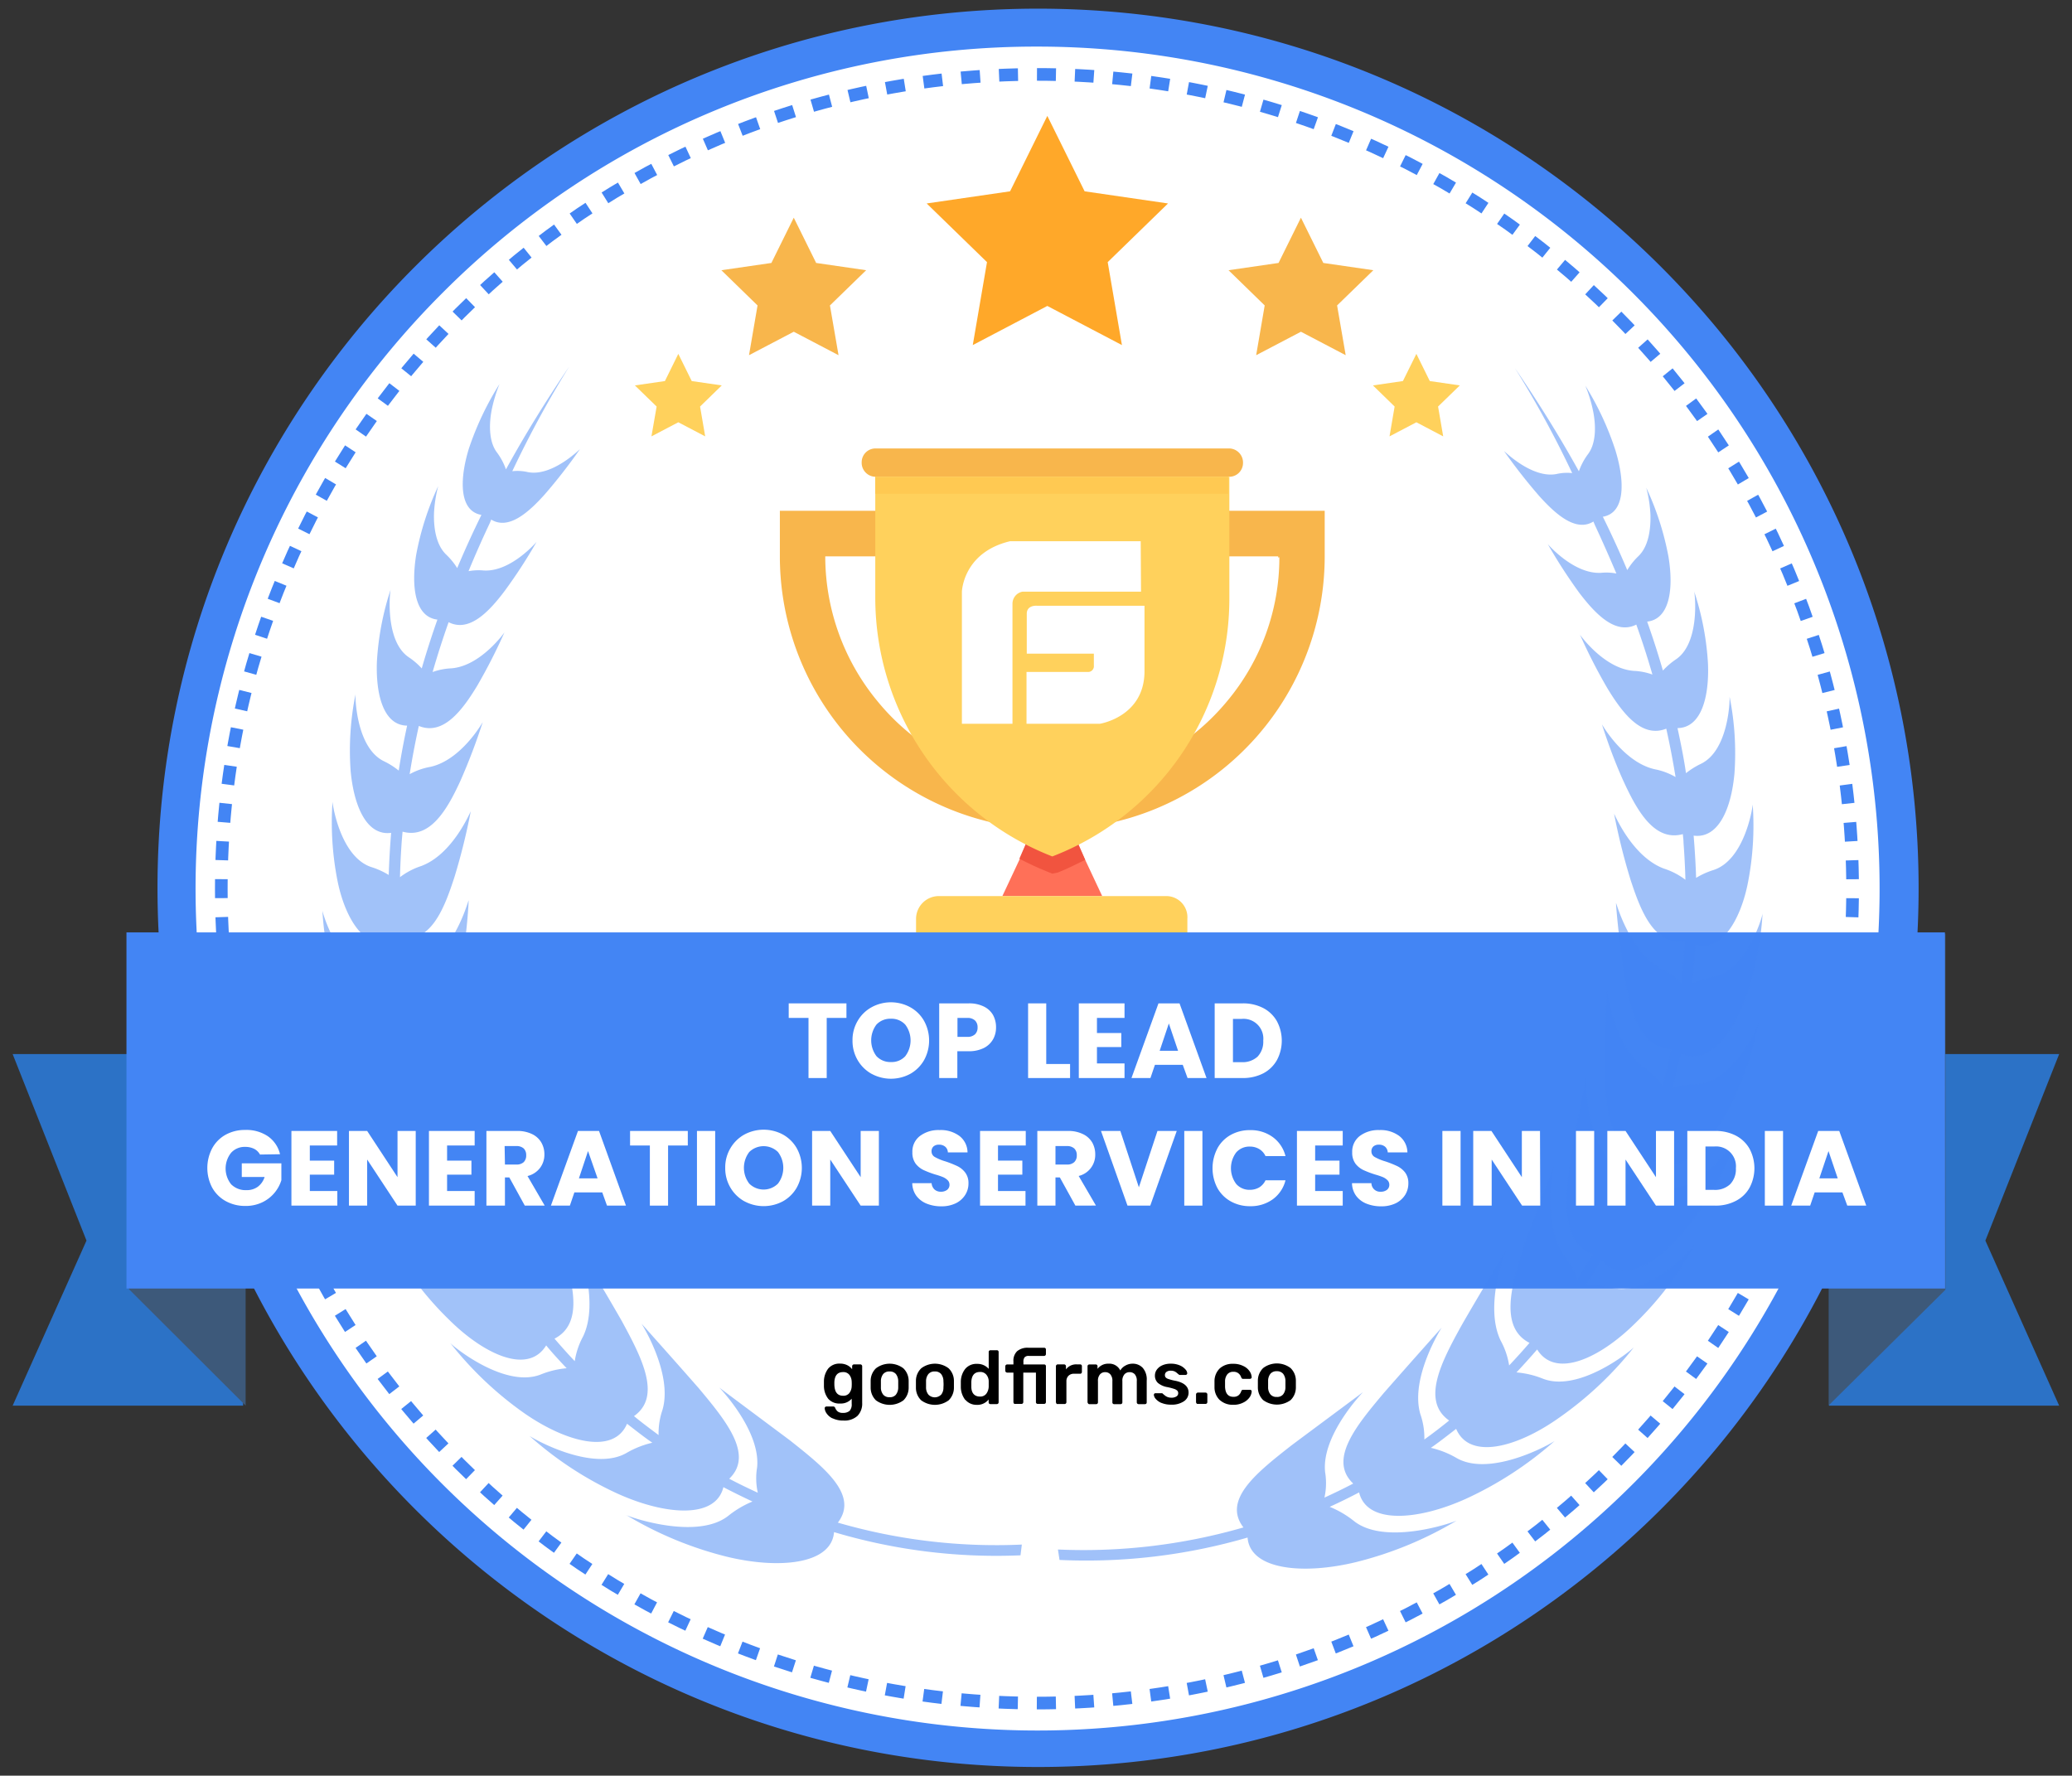 <svg xmlns="http://www.w3.org/2000/svg" xmlns:xlink="http://www.w3.org/1999/xlink" id="Layer_1" data-name="Layer 1" viewBox="0 0 327.7 280.85"><rect x="0" y="0" width="327.7" height="280.85" fill="#333333" stroke="none"/><defs><style>.cls-1,.cls-4{fill:none;}.cls-2{fill:#fff;}.cls-12,.cls-3{fill:#4385f4;}.cls-4{stroke:#4385f4;stroke-miterlimit:10;stroke-width:2px;stroke-dasharray:3 3;}.cls-5{fill:#ff7058;}.cls-6{fill:#ffd15c;}.cls-7{clip-path:url(#clip-path);}.cls-8{fill:#f1543f;}.cls-9{fill:#f8b64c;}.cls-10{clip-path:url(#clip-path-2);}.cls-11{fill:#ffc952;}.cls-12,.cls-13{opacity:0.5;}.cls-14{fill:#2c72c6;}.cls-15{fill:#3d597a;}.cls-16{fill:#ffa829;}</style><clipPath id="clip-path"><path class="cls-1" d="M171.63,136c-1.44.71-2.87,1.43-4.31,2l-.9.18-.89-.36a47.17,47.17,0,0,1-4.31-2l2.33-5.38h5.57Z"></path></clipPath><clipPath id="clip-path-2"><rect class="cls-1" x="138.42" y="75.41" width="55.83" height="2.69"></rect></clipPath></defs><ellipse class="cls-2" cx="164.17" cy="140.43" rx="136.27" ry="136.05"></ellipse><path class="cls-3" d="M164.17,7.37a133.17,133.17,0,1,1-94.23,39,132.48,132.48,0,0,1,94.23-39m0-6C87.26,1.37,24.91,63.63,24.91,140.43S87.26,279.48,164.17,279.48s139.27-62.26,139.27-139S241.09,1.37,164.17,1.37Z"></path><path class="cls-4" d="M164,269.37c71.24,0,129-57.67,129-128.8S235.28,11.77,164,11.77,35,69.43,35,140.57s57.75,128.8,129,128.8"></path><polygon class="cls-5" points="174.32 141.73 158.53 141.73 161.22 136 163.55 130.62 169.3 130.62 171.63 136 174.32 141.73"></polygon><path class="cls-6" d="M184.38,141.73H148.47a3.61,3.61,0,0,0-3.59,3.59V157h42.91V145.32a3.35,3.35,0,0,0-3.41-3.59"></path><g class="cls-7"><rect class="cls-8" x="156.22" y="125.44" width="20.41" height="17.71"></rect></g><path class="cls-9" d="M194.43,70.93h-56a2.18,2.18,0,0,0-2.15,2.15,2.22,2.22,0,0,0,2.15,2.33h56a2.18,2.18,0,0,0,2.16-2.15A2.23,2.23,0,0,0,194.43,70.93Zm-71.09,9.86v7.35a43.2,43.2,0,0,0,26.75,39.79,42.92,42.92,0,0,0,32.67,0,43.2,43.2,0,0,0,26.75-39.79V80.79Zm79,7.35a35.39,35.39,0,0,1-8.26,22.76A36.13,36.13,0,0,1,166.42,124a35.57,35.57,0,0,1-27.64-13.09,36,36,0,0,1-8.26-22.76V88h71.63v.18Z"></path><path class="cls-6" d="M194.43,75.41V94.77a43.67,43.67,0,0,1-28,40.69,43.92,43.92,0,0,1-28-40.87V75.41Z"></path><g class="cls-10"><rect class="cls-11" x="133.42" y="70.41" width="65.83" height="12.69"></rect></g><path class="cls-2" d="M164,95.81s-1.61-.15-1.61,1.27v6.31H173v1.89a.91.91,0,0,1-1,1h-9.65v8.2h11.58s7-1.07,7.08-8.2V95.81ZM180.41,85.6H159.76c-7.47,1.77-7.63,8-7.63,8v20.88h8v-19a1.94,1.94,0,0,1,1.59-1.9h18.74Z"></path><path class="cls-1" d="M231.59,240.34l.11-.07S231.67,240.31,231.59,240.34ZM246,227.25l.08-.07A.3.3,0,0,1,246,227.25Zm13.12-15.72.05-.07S259.18,211.49,259.14,211.53Zm15.74-32.8h0Zm3.93-17v0Zm0-18.3a.42.42,0,0,0,0-.07A.26.26,0,0,1,278.81,143.42Zm-1.3-17c0-.07,0-.11,0-.1Zm-3.93-15.78a.16.16,0,0,1,0,0A.1.1,0,0,0,273.58,110.65Zm-5.25-17v0S268.33,93.6,268.33,93.62ZM162.07,245.08a91,91,0,0,1-29.34-3.49c3.4-4.4-2.23-8.77-7.62-13L113.8,220.2c-.12.1,6.66,6.83,6,12.69a10.18,10.18,0,0,0,.11,4q-2.33-1.05-4.56-2.22c4-3.78-.53-9.2-4.84-14.33C106,215.12,101.36,210,101.36,210s5.06,7.91,3.36,13.68a11.28,11.28,0,0,0-.62,4q-2-1.44-3.92-3c4.46-3.13,1.2-9.31-2-15.11-3.39-5.89-6.89-11.61-6.9-11.62s3.42,8.61.73,14.11A12.12,12.12,0,0,0,90.73,216q-1.67-1.75-3.22-3.57c4.77-2.45,2.91-9.07.88-15.32-2.25-6.36-4.66-12.34-4.64-12.42s1.8,8.94-1.78,14a12.6,12.6,0,0,0-2,3.68q-1.29-2-2.48-4c5.08-1.77,4.43-8.55,3.52-15-1.09-6.56-2.44-12.73-2.44-12.8s.28,9-4.1,13.5a13.29,13.29,0,0,0-2.56,3.35c-.4-.92-.78-1.83-1.15-2.75-.29-.71-.57-1.43-.84-2.14,5.11-.95,5.57-7.38,5.71-13.48,0-6.23-.36-12.11-.39-12.17s-1,8.35-5.83,12a13,13,0,0,0-3,2.83c-.5-1.92-1-3.86-1.35-5.8,5.08-.14,6.45-6.06,7.44-11.73s1.33-11.24,1.27-11.3-2.06,7.59-7.09,10.33a12.16,12.16,0,0,0-3.23,2.32q-.36-3.3-.53-6.59c4.86.58,6.93-4.72,8.59-9.86a104.82,104.82,0,0,0,2.58-10.33c-.07,0-2.84,6.8-7.91,8.67a11.5,11.5,0,0,0-3.38,1.76q.09-2.94.3-5.85l.12-1.37c4.38,1.21,7.11-3.49,9.21-8a97.18,97.18,0,0,0,3.57-9.36s-3.4,6-8.35,7.1a10.44,10.44,0,0,0-3.3,1.17q.61-3.84,1.46-7.65c3.86,1.55,6.9-2.41,9.3-6.37a88.4,88.4,0,0,0,4.35-8.48s-3.81,5.37-8.5,5.71a9.89,9.89,0,0,0-3,.58c.77-2.64,1.61-5.27,2.54-7.9,3.27,1.65,6.42-1.61,9-5a82.73,82.73,0,0,0,5-7.73s-4.12,4.81-8.45,4.54a8.46,8.46,0,0,0-2.4.11c1.07-2.56,2.2-5.12,3.42-7.68.06-.17.13-.34.2-.51,2.72,1.67,5.85-1,8.55-4a89.77,89.77,0,0,0,5.59-7.14c-.05,0-4.44,4.39-8.31,3.62a7.32,7.32,0,0,0-2.47-.14,165.34,165.34,0,0,1,9-16.6C86,63.74,82.65,69.16,79.68,74.53a10.27,10.27,0,0,0-1.46-2.72C77,70.15,77,67.46,77.39,65.17A23.28,23.28,0,0,1,78.65,61a47.09,47.09,0,0,0-4.77,10.26c-1.53,5.07-1.49,9.88,2,10.47Q73.82,86,72,90.16A10.84,10.84,0,0,0,70.29,88c-1.6-1.51-2-4.21-1.94-6.55a21.72,21.72,0,0,1,.66-4.3A44.87,44.87,0,0,0,65.52,88c-.86,5.14-.22,9.92,3.36,10.32q-1.36,3.86-2.49,7.74a11.33,11.33,0,0,0-2-1.73c-3.85-2.52-3.09-10.19-3-10.77A45,45,0,0,0,59.26,105c-.21,5.29,1.07,10.12,4.82,10.16,0,0,0,0,0,0-.51,2.37-1,4.74-1.34,7.13a12.31,12.31,0,0,0-2.3-1.45c-4.42-2.06-4.66-10.06-4.59-10.67a45.14,45.14,0,0,0-.77,12.1c.48,5.53,2.5,10.42,6.46,9.9q-.29,3.33-.39,6.68a12.38,12.38,0,0,0-2.68-1.22c-4.82-1.48-6.2-9.39-6.28-10.39A47.86,47.86,0,0,0,53,140c1.2,5.71,4.22,10.74,8.27,9.48.11,2.05.28,4.09.5,6.14a12.36,12.36,0,0,0-3.14-1c-5.34-.87-7.91-9.26-8-10.07a49.16,49.16,0,0,0,2.69,13.32c2.12,5.95,6.11,10.92,10.23,8.74q.59,2.8,1.32,5.59a12.8,12.8,0,0,0-3.65-.65c-5.83-.15-9.81-9-9.93-9.5a50.89,50.89,0,0,0,4.86,13.72c3.2,6.09,8.3,10.86,12.31,7.62q.93,2.46,2,4.89a13.73,13.73,0,0,0-4.09-.2c-6.2.69-11.85-8.28-11.91-8.61a52.67,52.67,0,0,0,7.34,13.78c4.43,6,10.69,10.33,14.33,6.11q1.2,2,2.52,4a13.45,13.45,0,0,0-4.11.37c-6.18,1.56-13.42-6.9-13.3-7a51.83,51.83,0,0,0,9.64,12.72c5.45,5.37,12.49,8.76,15.41,4.05q1.58,1.84,3.27,3.63a14.24,14.24,0,0,0-4.07.95c-5.64,2.32-13.77-4.16-14.51-4.93a55.6,55.6,0,0,0,11.83,11.15C89.34,228.91,97,231,99.09,226q1.95,1.56,4,3a14.66,14.66,0,0,0-4,1.57c-5.28,3.13-14.62-2-15.56-2.65a56.85,56.85,0,0,0,14,9.13c7.51,3.4,15.67,4.14,16.93-1q2.28,1.2,4.64,2.28a15.53,15.53,0,0,0-3.74,2.18c-4.79,3.93-15.16.53-16.33,0A58.46,58.46,0,0,0,115,247.09c8.26,2,16.72,1.27,17.12-3.89a91.11,91.11,0,0,0,29.74,3.54Z"></path><path class="cls-12" d="M99.1,239.76l-.1-.07S99,239.72,99.1,239.76Zm-15.36-12.5-.08-.07S83.68,227.22,83.74,227.26ZM71.2,212.55c0-.05-.06-.08,0-.08S71.16,212.51,71.2,212.55ZM54.81,178.89h0Zm-3.14-17.37v0S51.66,161.51,51.67,161.52ZM51,144.08a.28.28,0,0,1,0-.06A.28.28,0,0,0,51,144.08Zm1.58-17.23c0-.07,0-.11,0-.1Zm3.64-17s0,0,0,0S56.24,109.81,56.24,109.84Zm5.56-16.6,0,0S61.81,93.22,61.8,93.24Z"></path><g class="cls-13"><path class="cls-3" d="M161.61,244.3a89.75,89.75,0,0,1-29.1-3.47c3.37-4.39-2.21-8.75-7.56-13-5.6-4.18-11.21-8.36-11.21-8.38s6.6,6.81,6,12.65a10.52,10.52,0,0,0,.11,4q-2.3-1.05-4.52-2.21c3.94-3.77-.52-9.17-4.79-14.29-4.53-5.17-9.09-10.24-9.09-10.26s5,7.89,3.33,13.64a11.49,11.49,0,0,0-.62,4c-1.33-1-2.62-1.94-3.89-3,4.43-3.12,1.2-9.28-1.94-15.06-3.37-5.88-6.84-11.58-6.84-11.59s3.38,8.58.72,14.07a12,12,0,0,0-1.31,3.89c-1.1-1.16-2.16-2.35-3.2-3.56,4.74-2.44,2.89-9,.88-15.27-2.23-6.34-4.63-12.3-4.6-12.39-.13,0,1.79,8.92-1.77,14a12.29,12.29,0,0,0-2,3.66c-.86-1.31-1.68-2.63-2.46-4,5-1.75,4.39-8.52,3.49-14.92-1.08-6.54-2.42-12.69-2.42-12.76s.28,9-4.07,13.46a13.14,13.14,0,0,0-2.54,3.34c-.39-.91-.78-1.83-1.14-2.74-.29-.71-.56-1.43-.83-2.14,5.07-.95,5.53-7.35,5.67-13.43,0-6.21-.37-12.08-.4-12.14s-1,8.33-5.78,11.95a12.73,12.73,0,0,0-2.92,2.82c-.5-1.92-.94-3.85-1.34-5.78,5-.14,6.39-6,7.38-11.7s1.31-11.21,1.26-11.27-2,7.58-7,10.3a12.24,12.24,0,0,0-3.21,2.31q-.36-3.28-.53-6.57c4.82.58,6.88-4.69,8.53-9.82a99.73,99.73,0,0,0,2.55-10.3c-.06,0-2.81,6.78-7.84,8.64a11.31,11.31,0,0,0-3.35,1.76c.05-2,.15-3.9.29-5.84l.12-1.36c4.34,1.21,7.06-3.49,9.13-8a97.05,97.05,0,0,0,3.55-9.33s-3.37,6-8.28,7.08a10.57,10.57,0,0,0-3.28,1.16q.61-3.83,1.45-7.63c3.83,1.56,6.84-2.4,9.23-6.35a88.76,88.76,0,0,0,4.31-8.44s-3.77,5.35-8.43,5.68a10.07,10.07,0,0,0-2.93.58c.76-2.63,1.6-5.25,2.53-7.88,3.24,1.65,6.36-1.6,8.91-5a81.25,81.25,0,0,0,5-7.7s-4.09,4.8-8.38,4.52a8.67,8.67,0,0,0-2.38.11q1.58-3.83,3.39-7.66c.06-.17.13-.33.2-.5,2.69,1.66,5.8-1,8.48-4a85.25,85.25,0,0,0,5.54-7.12c-.05,0-4.4,4.38-8.24,3.61a7.2,7.2,0,0,0-2.45-.14,165.73,165.73,0,0,1,9-16.55c-3.74,5.51-7.07,10.91-10,16.26a10,10,0,0,0-1.45-2.71c-1.23-1.65-1.25-4.34-.82-6.62a23.18,23.18,0,0,1,1.25-4.17A47.34,47.34,0,0,0,74.14,71c-1.52,5-1.48,9.85,2,10.44q-2.07,4.22-3.83,8.41a11.09,11.09,0,0,0-1.74-2.13c-1.59-1.51-2-4.2-1.93-6.53a20.86,20.86,0,0,1,.66-4.29,45.18,45.18,0,0,0-3.47,10.8C65,92.82,65.63,97.59,69.18,98c-.91,2.57-1.73,5.14-2.48,7.72a10.8,10.8,0,0,0-2-1.73c-3.82-2.51-3.06-10.16-2.92-10.74a44.56,44.56,0,0,0-2.17,11.39c-.2,5.28,1.07,10.09,4.78,10.13a.43.43,0,0,0,0,0q-.77,3.54-1.33,7.11a12.11,12.11,0,0,0-2.28-1.45c-4.39-2.06-4.62-10-4.55-10.63a45,45,0,0,0-.78,12.06c.49,5.51,2.48,10.39,6.41,9.87q-.27,3.31-.38,6.66a12.2,12.2,0,0,0-2.66-1.22c-4.78-1.47-6.15-9.36-6.23-10.36a47.56,47.56,0,0,0,.82,12.66c1.18,5.7,4.18,10.71,8.19,9.46.12,2,.28,4.08.5,6.12a12.12,12.12,0,0,0-3.11-1c-5.3-.87-7.84-9.23-8-10a48.73,48.73,0,0,0,2.66,13.28c2.1,5.93,6.06,10.89,10.15,8.72q.58,2.79,1.31,5.57a12.58,12.58,0,0,0-3.62-.65c-5.78-.15-9.73-8.94-9.85-9.48a50.88,50.88,0,0,0,4.82,13.68c3.18,6.08,8.23,10.84,12.21,7.61.62,1.63,1.28,3.26,2,4.87a13.48,13.48,0,0,0-4.05-.2c-6.15.68-11.76-8.25-11.82-8.59a52.5,52.5,0,0,0,7.29,13.74c4.39,6,10.6,10.3,14.21,6.09.8,1.37,1.63,2.71,2.49,4a13.54,13.54,0,0,0-4.07.37c-6.13,1.56-13.31-6.88-13.19-6.95a51.29,51.29,0,0,0,9.56,12.69c5.41,5.35,12.39,8.72,15.29,4,1,1.22,2.12,2.43,3.24,3.61a14.05,14.05,0,0,0-4,.95c-5.59,2.31-13.66-4.15-14.39-4.92a55.44,55.44,0,0,0,11.74,11.12c6.53,4.52,14.09,6.6,16.2,1.63,1.3,1,2.62,2.06,4,3a14.82,14.82,0,0,0-4,1.57c-5.23,3.12-14.49-2-15.43-2.65a55.71,55.71,0,0,0,13.88,9.11c7.45,3.39,15.54,4.13,16.79-1q2.27,1.18,4.6,2.27a15.66,15.66,0,0,0-3.71,2.17c-4.75,3.92-15,.53-16.2,0a57.84,57.84,0,0,0,15.81,6.55c8.2,2,16.59,1.26,17-3.88A89.66,89.66,0,0,0,161.4,246Z"></path></g><path class="cls-1" d="M168.65,244.3a89.85,89.85,0,0,0,29.11-3.47c-3.38-4.39,2.21-8.75,7.55-13,5.61-4.18,11.22-8.36,11.22-8.38s-6.6,6.81-6,12.65a10.13,10.13,0,0,1-.11,4c1.54-.7,3-1.44,4.52-2.21-3.93-3.77.53-9.17,4.8-14.29,4.52-5.17,9.09-10.24,9.09-10.26s-5,7.89-3.33,13.64a11.23,11.23,0,0,1,.61,4c1.33-1,2.63-1.94,3.89-3-4.42-3.12-1.19-9.28,2-15.06,3.36-5.88,6.84-11.58,6.84-11.59s-3.39,8.58-.73,14.07a12,12,0,0,1,1.32,3.89q1.65-1.74,3.19-3.56c-4.73-2.44-2.88-9-.87-15.27,2.23-6.34,4.62-12.3,4.6-12.39s-1.79,8.92,1.77,14a12.53,12.53,0,0,1,2,3.66c.85-1.31,1.67-2.63,2.46-4-5-1.75-4.39-8.52-3.5-14.92,1.09-6.54,2.43-12.69,2.43-12.76s-.28,9,4.06,13.46a12.91,12.91,0,0,1,2.54,3.34c.4-.91.78-1.83,1.15-2.74.29-.71.56-1.43.83-2.14-5.07-.95-5.53-7.35-5.67-13.43,0-6.21.37-12.08.39-12.14s1,8.33,5.79,11.95a12.73,12.73,0,0,1,2.92,2.82c.5-1.92.94-3.85,1.34-5.78-5-.14-6.4-6-7.38-11.7s-1.32-11.21-1.26-11.27,2,7.58,7,10.3a12.41,12.41,0,0,1,3.21,2.31c.24-2.19.41-4.38.53-6.57-4.83.58-6.88-4.69-8.53-9.82a104.52,104.52,0,0,1-2.56-10.3c.07,0,2.82,6.78,7.85,8.64a11.31,11.31,0,0,1,3.35,1.76c-.06-2-.15-3.9-.3-5.84,0-.45-.07-.91-.11-1.36-4.35,1.21-7.06-3.49-9.14-8a98.56,98.56,0,0,1-3.54-9.33s3.37,6,8.28,7.08a10.66,10.66,0,0,1,3.28,1.16c-.41-2.55-.89-5.09-1.46-7.63-3.82,1.56-6.84-2.4-9.22-6.35a86.1,86.1,0,0,1-4.31-8.44c.05,0,3.77,5.35,8.43,5.68a10.14,10.14,0,0,1,2.93.58c-.77-2.63-1.61-5.25-2.53-7.88-3.24,1.65-6.36-1.6-8.92-5a82.37,82.37,0,0,1-4.94-7.7s4.09,4.8,8.38,4.52a8.71,8.71,0,0,1,2.38.11q-1.59-3.83-3.39-7.66l-.2-.5c-2.69,1.66-5.8-1-8.48-4a89.15,89.15,0,0,1-5.55-7.12c.06,0,4.4,4.38,8.25,3.61a7.15,7.15,0,0,1,2.44-.14,163.56,163.56,0,0,0-9-16.55c3.74,5.51,7.07,10.91,10,16.26a10,10,0,0,1,1.44-2.71c1.24-1.65,1.26-4.34.83-6.62a24.17,24.17,0,0,0-1.25-4.17A47.34,47.34,0,0,1,256.13,71c1.52,5,1.48,9.85-2,10.44q2.07,4.22,3.83,8.41a10.73,10.73,0,0,1,1.74-2.13c1.59-1.51,2-4.2,1.92-6.53A21.28,21.28,0,0,0,261,76.9a45.18,45.18,0,0,1,3.47,10.8c.85,5.12.21,9.89-3.34,10.29.9,2.57,1.73,5.14,2.47,7.72a11.51,11.51,0,0,1,2-1.73c3.82-2.51,3.07-10.16,2.93-10.74a44.74,44.74,0,0,1,2.16,11.39c.21,5.28-1.06,10.09-4.77,10.13a.11.11,0,0,0,0,0c.5,2.36.95,4.73,1.33,7.11a11.8,11.8,0,0,1,2.28-1.45c4.39-2.06,4.62-10,4.55-10.63a45.21,45.21,0,0,1,.77,12.06c-.48,5.51-2.48,10.39-6.41,9.87q.28,3.31.39,6.66a12.2,12.2,0,0,1,2.66-1.22c4.77-1.47,6.15-9.36,6.22-10.36a46.94,46.94,0,0,1-.81,12.66c-1.19,5.7-4.18,10.71-8.2,9.46-.11,2-.27,4.08-.5,6.12a12.33,12.33,0,0,1,3.12-1c5.3-.87,7.84-9.23,8-10a49.34,49.34,0,0,1-2.67,13.28c-2.1,5.93-6.06,10.89-10.15,8.72-.38,1.86-.82,3.72-1.3,5.57a12.58,12.58,0,0,1,3.62-.65c5.78-.15,9.73-8.94,9.85-9.48a50.88,50.88,0,0,1-4.82,13.68c-3.18,6.08-8.24,10.84-12.21,7.61-.62,1.63-1.28,3.26-2,4.87a13.55,13.55,0,0,1,4.06-.2c6.15.68,11.75-8.25,11.82-8.59a52.5,52.5,0,0,1-7.29,13.74c-4.39,6-10.6,10.3-14.21,6.09-.8,1.37-1.63,2.71-2.5,4a13.61,13.61,0,0,1,4.08.37c6.13,1.56,13.31-6.88,13.18-6.95a51.11,51.11,0,0,1-9.55,12.69c-5.41,5.35-12.39,8.72-15.29,4-1,1.22-2.13,2.43-3.24,3.61a14,14,0,0,1,4,.95c5.59,2.31,13.66-4.15,14.4-4.92a55.44,55.44,0,0,1-11.74,11.12c-6.54,4.52-14.09,6.6-16.21,1.63-1.29,1-2.62,2.06-4,3a14.56,14.56,0,0,1,4,1.57c5.24,3.12,14.5-2,15.44-2.65a56.14,56.14,0,0,1-13.88,9.11c-7.45,3.39-15.54,4.13-16.79-1q-2.27,1.18-4.61,2.27a15.71,15.71,0,0,1,3.72,2.17c4.75,3.92,15,.53,16.19,0a57.68,57.68,0,0,1-15.81,6.55c-8.19,2-16.58,1.26-17-3.88a89.73,89.73,0,0,1-29.5,3.53l-.22-1.66Z"></path><path d="M202.93,220.55a1.82,1.82,0,0,0,.37-1.16c0-.08,0-.24,0-.47s0-.39,0-.47a1.87,1.87,0,0,0-.37-1.17,1.26,1.26,0,0,0-1-.4,1.25,1.25,0,0,0-1,.4,1.82,1.82,0,0,0-.37,1.17v.94a1.77,1.77,0,0,0,.37,1.16,1.22,1.22,0,0,0,1,.4A1.2,1.2,0,0,0,202.93,220.55Zm-3.16.89a2.79,2.79,0,0,1-.83-2v-1.06a2.75,2.75,0,0,1,.84-2,3.58,3.58,0,0,1,4.33,0,2.75,2.75,0,0,1,.84,2c0,.1,0,.28,0,.53s0,.43,0,.53a2.78,2.78,0,0,1-.82,2,3.66,3.66,0,0,1-4.36,0Zm-6.86,0a2.79,2.79,0,0,1-.83-2v-1a2.81,2.81,0,0,1,.83-2,3,3,0,0,1,2.11-.73,3.41,3.41,0,0,1,1.6.34,2.42,2.42,0,0,1,1,.82,1.83,1.83,0,0,1,.34.93.21.21,0,0,1-.07.2.29.29,0,0,1-.21.09h-1.07a.25.25,0,0,1-.19-.06.52.52,0,0,1-.12-.19,1.32,1.32,0,0,0-.48-.66,1.23,1.23,0,0,0-.75-.21,1.19,1.19,0,0,0-.95.39,1.79,1.79,0,0,0-.37,1.17v.84q.08,1.56,1.32,1.56a1.26,1.26,0,0,0,.76-.2,1.37,1.37,0,0,0,.47-.66.48.48,0,0,1,.11-.19.28.28,0,0,1,.2-.06h1.07a.28.28,0,0,1,.21.08.22.22,0,0,1,.07.2,1.81,1.81,0,0,1-.33.91,2.56,2.56,0,0,1-1,.83,3.29,3.29,0,0,1-1.62.35A3,3,0,0,1,192.91,221.43Zm-3.66.53a.29.29,0,0,1-.09-.21v-1.21a.31.31,0,0,1,.29-.29h1.21a.29.29,0,0,1,.21.09.28.28,0,0,1,.08.2v1.21a.32.32,0,0,1-.08.21.29.29,0,0,1-.21.08h-1.21A.28.28,0,0,1,189.25,222Zm-5.56-.07a2.45,2.45,0,0,1-.91-.65,1.09,1.09,0,0,1-.29-.63.26.26,0,0,1,.08-.19.24.24,0,0,1,.18-.07h1a.21.21,0,0,1,.17.1l.27.22a1.66,1.66,0,0,0,.48.29,1.82,1.82,0,0,0,.59.1,1.41,1.41,0,0,0,.78-.19.58.58,0,0,0,.3-.53.56.56,0,0,0-.14-.39,1.26,1.26,0,0,0-.49-.28,9.93,9.93,0,0,0-1.06-.28,3.17,3.17,0,0,1-1.51-.66,1.54,1.54,0,0,1-.48-1.18,1.57,1.57,0,0,1,.28-.9,2.09,2.09,0,0,1,.86-.7,3.17,3.17,0,0,1,1.36-.27,3.51,3.51,0,0,1,1.41.26,2.38,2.38,0,0,1,.89.62,1,1,0,0,1,.31.63.27.27,0,0,1-.27.27h-.9a.23.23,0,0,1-.2-.1,2.38,2.38,0,0,1-.27-.22,1.59,1.59,0,0,0-.41-.26,1.57,1.57,0,0,0-.56-.09,1.06,1.06,0,0,0-.68.19.61.61,0,0,0-.24.5.57.57,0,0,0,.11.36,1,1,0,0,0,.47.27,6.71,6.71,0,0,0,1,.26c1.44.28,2.16.91,2.16,1.88a1.63,1.63,0,0,1-.74,1.38,3.43,3.43,0,0,1-2.06.53A3.79,3.79,0,0,1,183.69,221.89Zm-11.6.07a.29.29,0,0,1-.09-.21v-5.66a.26.26,0,0,1,.09-.21.28.28,0,0,1,.2-.08h1a.27.27,0,0,1,.29.29v.41a2.09,2.09,0,0,1,1.74-.82,1.92,1.92,0,0,1,1.86,1.07,2.07,2.07,0,0,1,.81-.77,2.26,2.26,0,0,1,1.14-.3,2.13,2.13,0,0,1,1.61.67,2.76,2.76,0,0,1,.62,2v3.44a.31.31,0,0,1-.07.21.32.32,0,0,1-.21.08h-1a.28.28,0,0,1-.2-.08.29.29,0,0,1-.09-.21v-3.34a1.54,1.54,0,0,0-.32-1.1,1.1,1.1,0,0,0-.83-.33,1.07,1.07,0,0,0-.8.34,1.53,1.53,0,0,0-.33,1.09v3.34a.28.28,0,0,1-.08.21.29.29,0,0,1-.21.08h-1a.27.27,0,0,1-.29-.29v-3.34a1.53,1.53,0,0,0-.33-1.09,1.06,1.06,0,0,0-.82-.34,1.05,1.05,0,0,0-.8.34,1.53,1.53,0,0,0-.33,1.09v3.34a.32.32,0,0,1-.08.21.29.29,0,0,1-.21.08h-1A.28.28,0,0,1,172.09,222Zm-5,0a.29.29,0,0,1-.09-.21V216.1a.26.26,0,0,1,.09-.21.25.25,0,0,1,.2-.09h1a.27.27,0,0,1,.21.09.26.26,0,0,1,.09.21v.49a2,2,0,0,1,1.72-.79h.51a.27.27,0,0,1,.29.29V217a.3.3,0,0,1-.08.2.25.25,0,0,1-.21.08h-.95a1.19,1.19,0,0,0-.89.33,1.21,1.21,0,0,0-.32.89v3.28a.29.29,0,0,1-.09.21.28.28,0,0,1-.2.08h-1.07A.28.28,0,0,1,167.06,222Zm-6.72,0a.29.29,0,0,1-.09-.21v-4.66h-1a.31.31,0,0,1-.29-.29v-.71a.31.31,0,0,1,.29-.29h1v-.48a2.07,2.07,0,0,1,.59-1.62,2.56,2.56,0,0,1,1.78-.54h2.48a.27.27,0,0,1,.29.29v.71a.28.28,0,0,1-.08.2.29.29,0,0,1-.21.09h-2.42a.83.83,0,0,0-.66.22,1.09,1.09,0,0,0-.19.71v.42h3.27a.27.27,0,0,1,.29.29v5.66a.32.32,0,0,1-.08.21.29.29,0,0,1-.21.08h-1a.27.27,0,0,1-.29-.29v-4.66h-2v4.66a.32.32,0,0,1-.08.21.29.29,0,0,1-.21.08h-1A.28.28,0,0,1,160.34,222ZM156,220.43a2,2,0,0,0,.37-1.09c0-.09,0-.25,0-.45s0-.38,0-.47a1.64,1.64,0,0,0-.38-1,1.22,1.22,0,0,0-1-.42c-.86,0-1.32.53-1.37,1.58v.72c0,1.06.51,1.59,1.37,1.59A1.19,1.19,0,0,0,156,220.43Zm-3.33,1a3.41,3.41,0,0,1-.71-2.07v-.79a3.33,3.33,0,0,1,.7-2.06,2.29,2.29,0,0,1,1.87-.79,2.34,2.34,0,0,1,1.84.79v-2.66a.25.25,0,0,1,.08-.21.3.3,0,0,1,.2-.08h1a.27.27,0,0,1,.29.29v7.94a.32.32,0,0,1-.08.21.29.29,0,0,1-.21.08h-1a.27.27,0,0,1-.29-.29v-.44a2.27,2.27,0,0,1-1.91.85A2.3,2.3,0,0,1,152.67,221.39Zm-3.82-.84a1.76,1.76,0,0,0,.36-1.16,5.53,5.53,0,0,0,0-.94,1.82,1.82,0,0,0-.37-1.17,1.23,1.23,0,0,0-1-.4,1.25,1.25,0,0,0-1,.4,1.82,1.82,0,0,0-.38,1.17v.94a1.77,1.77,0,0,0,.38,1.16,1.4,1.4,0,0,0,2,0Zm-3.16.89a2.75,2.75,0,0,1-.83-2v-1.06a2.75,2.75,0,0,1,.84-2,3.58,3.58,0,0,1,4.33,0,2.75,2.75,0,0,1,.84,2c0,.1,0,.28,0,.53s0,.43,0,.53a2.79,2.79,0,0,1-.83,2,3.65,3.65,0,0,1-4.35,0Zm-4-.89a1.82,1.82,0,0,0,.37-1.16c0-.08,0-.24,0-.47s0-.39,0-.47a1.87,1.87,0,0,0-.37-1.17,1.26,1.26,0,0,0-1-.4,1.25,1.25,0,0,0-1,.4,1.82,1.82,0,0,0-.37,1.17v.94a1.77,1.77,0,0,0,.37,1.16,1.22,1.22,0,0,0,1,.4A1.2,1.2,0,0,0,141.73,220.55Zm-3.16.89a2.79,2.79,0,0,1-.83-2v-1.06a2.75,2.75,0,0,1,.84-2,3.58,3.58,0,0,1,4.33,0,2.75,2.75,0,0,1,.84,2c0,.1,0,.28,0,.53s0,.43,0,.53a2.78,2.78,0,0,1-.82,2,3.66,3.66,0,0,1-4.36,0Zm-4.2-1.15a1.85,1.85,0,0,0,.37-1.06,7.23,7.23,0,0,0,0-.76,1.85,1.85,0,0,0-.37-1.06,1.19,1.19,0,0,0-1-.43c-.86,0-1.32.53-1.37,1.58v.29c0,1.25.46,1.87,1.38,1.87A1.19,1.19,0,0,0,134.37,220.29Zm-2.69,4a2.37,2.37,0,0,1-.93-.81,1.57,1.57,0,0,1-.28-.78.28.28,0,0,1,.08-.2.32.32,0,0,1,.21-.08h1.07a.28.28,0,0,1,.18.06.35.35,0,0,1,.13.19,1.5,1.5,0,0,0,.39.54,1.26,1.26,0,0,0,.82.22,1.53,1.53,0,0,0,1.06-.32,1.5,1.5,0,0,0,.33-1.11v-.81a2.26,2.26,0,0,1-1.83.76,2.31,2.31,0,0,1-1.88-.75,3.33,3.33,0,0,1-.68-2.07v-.64a3.39,3.39,0,0,1,.68-2.07,2.29,2.29,0,0,1,1.88-.78,2.45,2.45,0,0,1,1.11.24,2.19,2.19,0,0,1,.79.65v-.47a.26.26,0,0,1,.09-.21.29.29,0,0,1,.21-.09h1a.25.25,0,0,1,.2.09.26.26,0,0,1,.09.21v5.79a2.76,2.76,0,0,1-.75,2.06,3.05,3.05,0,0,1-2.24.73A3.74,3.74,0,0,1,131.68,224.33Z"></path><path class="cls-14" d="M325.67,166.72H289.26v55.61h36.41L314,196.22ZM2,166.72H38.45v55.61H2l11.68-26.11Z"></path><path class="cls-15" d="M307.68,147.63l-18.42,19v55.61L307.68,204Zm-287.28,0,18.45,19.81v54.88L20.4,203.91Z"></path><polygon class="cls-3" points="20 203.8 307.63 203.8 307.6 147.47 20 147.47 20 203.8"></polygon><path class="cls-12" d="M167.32,245.08a91,91,0,0,0,29.34-3.49c-3.4-4.4,2.23-8.77,7.62-13,5.64-4.2,11.3-8.4,11.3-8.41s-6.65,6.83-6,12.69a10.58,10.58,0,0,1-.11,4q2.31-1.05,4.55-2.22c-4-3.78.53-9.2,4.84-14.33C223.42,215.12,228,210,228,210s-5.05,7.91-3.36,13.68a11.31,11.31,0,0,1,.63,4q2-1.44,3.92-3c-4.46-3.13-1.21-9.31,2-15.11,3.39-5.89,6.89-11.61,6.89-11.62s-3.41,8.61-.73,14.11a11.92,11.92,0,0,1,1.33,3.91c1.1-1.17,2.18-2.36,3.22-3.57-4.77-2.45-2.91-9.07-.88-15.32,2.24-6.36,4.66-12.34,4.64-12.42s-1.81,8.94,1.78,14a12.55,12.55,0,0,1,2,3.68c.87-1.32,1.69-2.65,2.49-4-5.08-1.77-4.43-8.55-3.53-15,1.1-6.56,2.45-12.73,2.45-12.8s-.29,9,4.09,13.5a12.84,12.84,0,0,1,2.56,3.35c.4-.92.79-1.83,1.16-2.75.29-.71.56-1.43.84-2.14-5.12-.95-5.58-7.38-5.72-13.48,0-6.23.37-12.11.4-12.17s1,8.35,5.83,12a13.1,13.1,0,0,1,2.94,2.83c.51-1.92,1-3.86,1.35-5.8-5.07-.14-6.44-6.06-7.44-11.73-.85-5.75-1.32-11.24-1.27-11.3s2.07,7.59,7.09,10.33a12.22,12.22,0,0,1,3.24,2.32c.24-2.2.41-4.4.53-6.59-4.86.58-6.93-4.72-8.6-9.86a100,100,0,0,1-2.57-10.33c.06,0,2.83,6.8,7.9,8.67a11.25,11.25,0,0,1,3.38,1.76q-.08-2.94-.3-5.85c0-.46-.07-.92-.11-1.37-4.38,1.21-7.11-3.49-9.21-8s-3.57-9.34-3.58-9.36,3.4,6,8.35,7.1A10.51,10.51,0,0,1,265,122.9q-.62-3.84-1.47-7.65c-3.85,1.55-6.89-2.41-9.3-6.37a87,87,0,0,1-4.34-8.48s3.8,5.37,8.5,5.71a9.89,9.89,0,0,1,2.95.58q-1.15-4-2.55-7.9c-3.26,1.65-6.41-1.61-9-5a83.87,83.87,0,0,1-5-7.73s4.12,4.81,8.45,4.54a8.48,8.48,0,0,1,2.4.11Q254,86.83,252.22,83l-.21-.51c-2.71,1.67-5.84-1-8.54-4a87.16,87.16,0,0,1-5.59-7.14c.05,0,4.43,4.39,8.31,3.62a7.27,7.27,0,0,1,2.46-.14,161.41,161.41,0,0,0-9.05-16.6c3.78,5.52,7.14,10.94,10.11,16.31a10.21,10.21,0,0,1,1.45-2.72c1.25-1.66,1.27-4.35.83-6.64A21.52,21.52,0,0,0,250.73,61a46.58,46.58,0,0,1,4.77,10.26c1.54,5.07,1.5,9.88-2,10.47q2.09,4.23,3.86,8.44A10.84,10.84,0,0,1,259.09,88c1.61-1.51,2-4.21,1.94-6.55a20.11,20.11,0,0,0-.66-4.3A45.16,45.16,0,0,1,263.87,88c.86,5.14.21,9.92-3.36,10.32q1.37,3.86,2.49,7.74a11.61,11.61,0,0,1,2-1.73c3.86-2.52,3.09-10.19,2.95-10.77A44.34,44.34,0,0,1,270.13,105c.21,5.29-1.08,10.12-4.82,10.16,0,0,0,0,0,0,.51,2.37,1,4.74,1.34,7.13a12.31,12.31,0,0,1,2.3-1.45c4.43-2.06,4.66-10.06,4.59-10.67a45.41,45.41,0,0,1,.78,12.1c-.48,5.53-2.5,10.42-6.46,9.9.18,2.22.32,4.45.39,6.68a12.16,12.16,0,0,1,2.68-1.22c4.81-1.48,6.2-9.39,6.27-10.39a47,47,0,0,1-.82,12.7c-1.19,5.71-4.21,10.74-8.26,9.48-.11,2.05-.28,4.09-.5,6.14a12.36,12.36,0,0,1,3.14-1c5.34-.87,7.9-9.26,8-10.07a49,49,0,0,1-2.68,13.32c-2.12,5.95-6.11,10.92-10.24,8.74q-.58,2.8-1.32,5.59a12.81,12.81,0,0,1,3.66-.65c5.82-.15,9.8-9,9.93-9.5a51.28,51.28,0,0,1-4.86,13.72c-3.21,6.09-8.31,10.86-12.31,7.62-.63,1.64-1.29,3.27-2,4.89a13.73,13.73,0,0,1,4.09-.2c6.2.69,11.85-8.28,11.91-8.61a52.51,52.51,0,0,1-7.35,13.78c-4.43,6-10.69,10.33-14.32,6.11q-1.22,2-2.52,4a13.48,13.48,0,0,1,4.11.37c6.18,1.56,13.42-6.9,13.29-7a51.65,51.65,0,0,1-9.63,12.72c-5.46,5.37-12.49,8.76-15.41,4.05q-1.59,1.84-3.27,3.63a14.31,14.31,0,0,1,4.07.95c5.63,2.32,13.77-4.16,14.51-4.93a56,56,0,0,1-11.84,11.15C240,228.91,232.43,231,230.3,226c-1.31,1-2.64,2.06-4,3a14.53,14.53,0,0,1,4,1.57c5.28,3.13,14.62-2,15.57-2.65a57,57,0,0,1-14,9.13c-7.51,3.4-15.66,4.14-16.92-1q-2.28,1.2-4.65,2.28a15.39,15.39,0,0,1,3.75,2.18c4.79,3.93,15.15.53,16.33,0a58.46,58.46,0,0,1-15.94,6.57c-8.26,2-16.72,1.27-17.13-3.89a91.11,91.11,0,0,1-29.74,3.54Z"></path><path class="cls-16" d="M165.64,18.33l5.9,11.93,13.19,1.92-9.54,9.28,2.25,13.12-11.8-6.19-11.79,6.19,2.25-13.12-9.54-9.28,13.19-1.92Z"></path><polygon class="cls-9" points="129.08 41.59 125.54 34.43 122 41.59 114.09 42.74 119.81 48.31 118.46 56.18 125.54 52.47 132.62 56.18 131.26 48.31 136.99 42.74 129.08 41.59"></polygon><polygon class="cls-9" points="217.2 42.74 209.29 41.59 205.75 34.43 202.21 41.59 194.3 42.74 200.02 48.31 198.67 56.18 205.75 52.47 212.83 56.18 211.47 48.31 217.2 42.74"></polygon><polygon class="cls-6" points="109.4 60.27 107.28 55.97 105.16 60.27 100.41 60.96 103.85 64.3 103.03 69.02 107.28 66.79 111.53 69.02 110.72 64.3 114.15 60.96 109.4 60.27"></polygon><polygon class="cls-6" points="230.88 60.96 226.13 60.27 224.01 55.97 221.88 60.27 217.14 60.96 220.57 64.3 219.76 69.02 224.01 66.79 228.25 69.02 227.44 64.3 230.88 60.96"></polygon><path class="cls-2" d="M133.87,158.7V161h-3.12v9.51h-2.88V161h-3.13v-2.3Z"></path><path class="cls-2" d="M137.85,169.85a5.85,5.85,0,0,1-2.2-2.16,6,6,0,0,1-.82-3.12,5.92,5.92,0,0,1,.82-3.11,5.75,5.75,0,0,1,2.2-2.15,6.37,6.37,0,0,1,6.11,0,5.63,5.63,0,0,1,2.18,2.15,6.43,6.43,0,0,1,0,6.23,5.79,5.79,0,0,1-2.18,2.16,6.43,6.43,0,0,1-6.1,0Zm5.32-2.79a4.13,4.13,0,0,0,0-5,2.94,2.94,0,0,0-2.27-.93,3,3,0,0,0-2.28.92,4.16,4.16,0,0,0,0,5,3,3,0,0,0,2.28.93A2.91,2.91,0,0,0,143.17,167.06Z"></path><path class="cls-2" d="M157.06,164.38a3.47,3.47,0,0,1-1.44,1.37,5.19,5.19,0,0,1-2.42.52h-1.79v4.24h-2.87V158.7h4.66a5.21,5.21,0,0,1,2.38.49,3.37,3.37,0,0,1,1.47,1.34,4,4,0,0,1,.48,2A3.75,3.75,0,0,1,157.06,164.38Zm-2.85-.79a1.46,1.46,0,0,0,.4-1.09,1.47,1.47,0,0,0-.4-1.09A1.71,1.71,0,0,0,153,161h-1.57v3H153A1.71,1.71,0,0,0,154.21,163.59Z"></path><path class="cls-2" d="M165.47,168.29h3.77v2.22H162.6V158.7h2.87Z"></path><path class="cls-2" d="M173.49,161v2.39h3.85v2.22h-3.85v2.59h4.36v2.31h-7.23V158.7h7.23V161Z"></path><path class="cls-2" d="M187.06,168.42h-4.4l-.71,2.09h-3l4.27-11.81h3.33l4.27,11.81h-3Zm-.74-2.22-1.46-4.32-1.45,4.32Z"></path><path class="cls-2" d="M199.79,159.44a5.28,5.28,0,0,1,2.16,2.08,6.54,6.54,0,0,1,0,6.16,5.3,5.3,0,0,1-2.16,2.09,7,7,0,0,1-3.26.74h-4.42V158.7h4.42A6.88,6.88,0,0,1,199.79,159.44Zm-.9,7.69a3.42,3.42,0,0,0,.9-2.53,3.13,3.13,0,0,0-3.44-3.44H195V168h1.37A3.51,3.51,0,0,0,198.89,167.13Z"></path><path class="cls-2" d="M41.12,182.61a2.22,2.22,0,0,0-.92-.9,3.12,3.12,0,0,0-1.41-.31,2.88,2.88,0,0,0-2.23.92,4,4,0,0,0,0,5,3.23,3.23,0,0,0,2.43.92,2.93,2.93,0,0,0,1.79-.54,3.07,3.07,0,0,0,1.07-1.54H38.24V184H44.5v2.67a5.77,5.77,0,0,1-1.09,2,5.71,5.71,0,0,1-1.94,1.5,6,6,0,0,1-2.66.57,6.3,6.3,0,0,1-3.12-.77,5.49,5.49,0,0,1-2.13-2.12,6.69,6.69,0,0,1,0-6.23,5.39,5.39,0,0,1,2.12-2.14,6.26,6.26,0,0,1,3.11-.76,6.07,6.07,0,0,1,3.58,1,4.8,4.8,0,0,1,1.92,2.84Z"></path><path class="cls-2" d="M49,181.18v2.39h3.85v2.22H49v2.59h4.35v2.31H46.09V178.88h7.23v2.3Z"></path><path class="cls-2" d="M65.75,190.69H62.87l-4.8-7.29v7.29H55.19V178.88h2.88l4.8,7.31v-7.31h2.88Z"></path><path class="cls-2" d="M70.71,181.18v2.39h3.85v2.22H70.71v2.59h4.36v2.31H67.84V178.88h7.23v2.3Z"></path><path class="cls-2" d="M83,190.69l-2.45-4.46h-.69v4.46H76.93V178.88h4.83a5.26,5.26,0,0,1,2.38.49,3.35,3.35,0,0,1,1.47,1.33,3.71,3.71,0,0,1,.49,1.9,3.48,3.48,0,0,1-.67,2.1,3.54,3.54,0,0,1-2,1.31l2.72,4.68Zm-3.14-6.5h1.78a1.64,1.64,0,0,0,1.19-.38,1.48,1.48,0,0,0,.39-1.1,1.44,1.44,0,0,0-.39-1.06,1.68,1.68,0,0,0-1.19-.38H79.81Z"></path><path class="cls-2" d="M95.25,188.6H90.84l-.71,2.09h-3l4.28-11.81h3.33L99,190.69H96Zm-.74-2.22L93,182.06l-1.44,4.32Z"></path><path class="cls-2" d="M108.78,178.88v2.3h-3.12v9.51h-2.88v-9.51H99.65v-2.3Z"></path><path class="cls-2" d="M113.11,178.88v11.81h-2.88V178.88Z"></path><path class="cls-2" d="M117.72,190a5.85,5.85,0,0,1-2.2-2.16,6,6,0,0,1-.82-3.12,5.92,5.92,0,0,1,.82-3.11,5.85,5.85,0,0,1,2.2-2.16,6.45,6.45,0,0,1,6.11,0,5.72,5.72,0,0,1,2.18,2.16,6.43,6.43,0,0,1,0,6.23,5.72,5.72,0,0,1-2.18,2.16,6.43,6.43,0,0,1-6.1,0Zm5.32-2.79a4.13,4.13,0,0,0,0-5,3.25,3.25,0,0,0-4.54,0,4.12,4.12,0,0,0,0,5,3.22,3.22,0,0,0,4.54,0Z"></path><path class="cls-2" d="M139,190.69h-2.88l-4.81-7.29v7.29h-2.87V178.88h2.87l4.81,7.31v-7.31H139Z"></path><path class="cls-2" d="M146.57,190.38a3.8,3.8,0,0,1-1.64-1.24,3.45,3.45,0,0,1-.65-2h3.06a1.5,1.5,0,0,0,.46,1,1.46,1.46,0,0,0,1,.35,1.58,1.58,0,0,0,1-.3,1,1,0,0,0,.37-.81,1,1,0,0,0-.3-.72,2.52,2.52,0,0,0-.72-.48,11.29,11.29,0,0,0-1.22-.41,14.68,14.68,0,0,1-1.87-.71,3.51,3.51,0,0,1-1.24-1,2.89,2.89,0,0,1-.52-1.8,3.07,3.07,0,0,1,1.19-2.58,4.86,4.86,0,0,1,3.11-.94,4.94,4.94,0,0,1,3.15.94,3.31,3.31,0,0,1,1.27,2.59h-3.11a1.21,1.21,0,0,0-.42-.9,1.47,1.47,0,0,0-1-.32,1.25,1.25,0,0,0-.84.27,1,1,0,0,0-.32.8,1,1,0,0,0,.54.89,8.06,8.06,0,0,0,1.68.69,17.49,17.49,0,0,1,1.86.74,3.47,3.47,0,0,1,1.23,1,2.72,2.72,0,0,1,.53,1.73,3.33,3.33,0,0,1-.52,1.83,3.63,3.63,0,0,1-1.49,1.32,5.13,5.13,0,0,1-2.3.48A6.07,6.07,0,0,1,146.57,190.38Z"></path><path class="cls-2" d="M157.84,181.18v2.39h3.85v2.22h-3.85v2.59h4.35v2.31H155V178.88h7.23v2.3Z"></path><path class="cls-2" d="M170.08,190.69l-2.46-4.46h-.69v4.46h-2.87V178.88h4.83a5.19,5.19,0,0,1,2.37.49,3.38,3.38,0,0,1,1.48,1.33,3.8,3.8,0,0,1,.48,1.9A3.43,3.43,0,0,1,170.6,186l2.73,4.68Zm-3.15-6.5h1.79a1.61,1.61,0,0,0,1.18-.38,1.44,1.44,0,0,0,.4-1.1,1.41,1.41,0,0,0-.4-1.06,1.66,1.66,0,0,0-1.18-.38h-1.79Z"></path><path class="cls-2" d="M186.11,178.88l-4.19,11.81h-3.6l-4.19-11.81h3.06l2.93,8.91,2.94-8.91Z"></path><path class="cls-2" d="M190.17,178.88v11.81H187.3V178.88Z"></path><path class="cls-2" d="M192.53,181.65a5.36,5.36,0,0,1,2.11-2.14,6.13,6.13,0,0,1,3.07-.76,5.88,5.88,0,0,1,3.6,1.11,5.31,5.31,0,0,1,2,3h-3.16a2.55,2.55,0,0,0-1-1.12,2.85,2.85,0,0,0-1.48-.39,2.77,2.77,0,0,0-2.15.92,4.15,4.15,0,0,0,0,5,2.77,2.77,0,0,0,2.15.92,2.94,2.94,0,0,0,1.48-.38,2.63,2.63,0,0,0,1-1.13h3.16a5.31,5.31,0,0,1-2,3,5.94,5.94,0,0,1-3.6,1.1,6.14,6.14,0,0,1-3.07-.77,5.44,5.44,0,0,1-2.11-2.12,6.76,6.76,0,0,1,0-6.23Z"></path><path class="cls-2" d="M208,181.18v2.39h3.85v2.22H208v2.59h4.36v2.31h-7.24V178.88h7.24v2.3Z"></path><path class="cls-2" d="M216.12,190.38a3.8,3.8,0,0,1-1.64-1.24,3.45,3.45,0,0,1-.65-2h3.07a1.37,1.37,0,0,0,1.46,1.35,1.56,1.56,0,0,0,1-.3,1,1,0,0,0,.37-.81,1,1,0,0,0-.3-.72,2.38,2.38,0,0,0-.72-.48,11.29,11.29,0,0,0-1.22-.41,15.29,15.29,0,0,1-1.87-.71,3.51,3.51,0,0,1-1.24-1,2.89,2.89,0,0,1-.52-1.8,3.1,3.1,0,0,1,1.19-2.58,4.88,4.88,0,0,1,3.11-.94,4.94,4.94,0,0,1,3.15.94,3.35,3.35,0,0,1,1.28,2.59h-3.11a1.28,1.28,0,0,0-.42-.9,1.48,1.48,0,0,0-1-.32,1.28,1.28,0,0,0-.84.27,1,1,0,0,0-.32.8,1,1,0,0,0,.54.89,8.06,8.06,0,0,0,1.68.69,17.49,17.49,0,0,1,1.86.74,3.59,3.59,0,0,1,1.24,1,2.78,2.78,0,0,1,.52,1.73,3.41,3.41,0,0,1-.51,1.83,3.7,3.7,0,0,1-1.49,1.32,5.18,5.18,0,0,1-2.31.48A6.11,6.11,0,0,1,216.12,190.38Z"></path><path class="cls-2" d="M231,178.88v11.81h-2.88V178.88Z"></path><path class="cls-2" d="M243.6,190.69h-2.87l-4.81-7.29v7.29H233V178.88h2.88l4.81,7.31v-7.31h2.87Z"></path><path class="cls-2" d="M252.13,178.88v11.81h-2.88V178.88Z"></path><path class="cls-2" d="M264.77,190.69H261.9l-4.81-7.29v7.29h-2.88V178.88h2.88l4.81,7.31v-7.31h2.87Z"></path><path class="cls-2" d="M274.54,179.62a5.28,5.28,0,0,1,2.16,2.08,6.54,6.54,0,0,1,0,6.16,5.19,5.19,0,0,1-2.17,2.08,6.78,6.78,0,0,1-3.25.75h-4.42V178.88h4.42A6.88,6.88,0,0,1,274.54,179.62Zm-.91,7.69a3.38,3.38,0,0,0,.91-2.53,3.14,3.14,0,0,0-3.44-3.44h-1.37v6.86h1.37A3.47,3.47,0,0,0,273.63,187.31Z"></path><path class="cls-2" d="M282,178.88v11.81h-2.88V178.88Z"></path><path class="cls-2" d="M291.39,188.6H287l-.71,2.09h-3l4.27-11.81h3.33l4.27,11.81h-3Zm-.74-2.22-1.46-4.32-1.45,4.32Z"></path></svg>